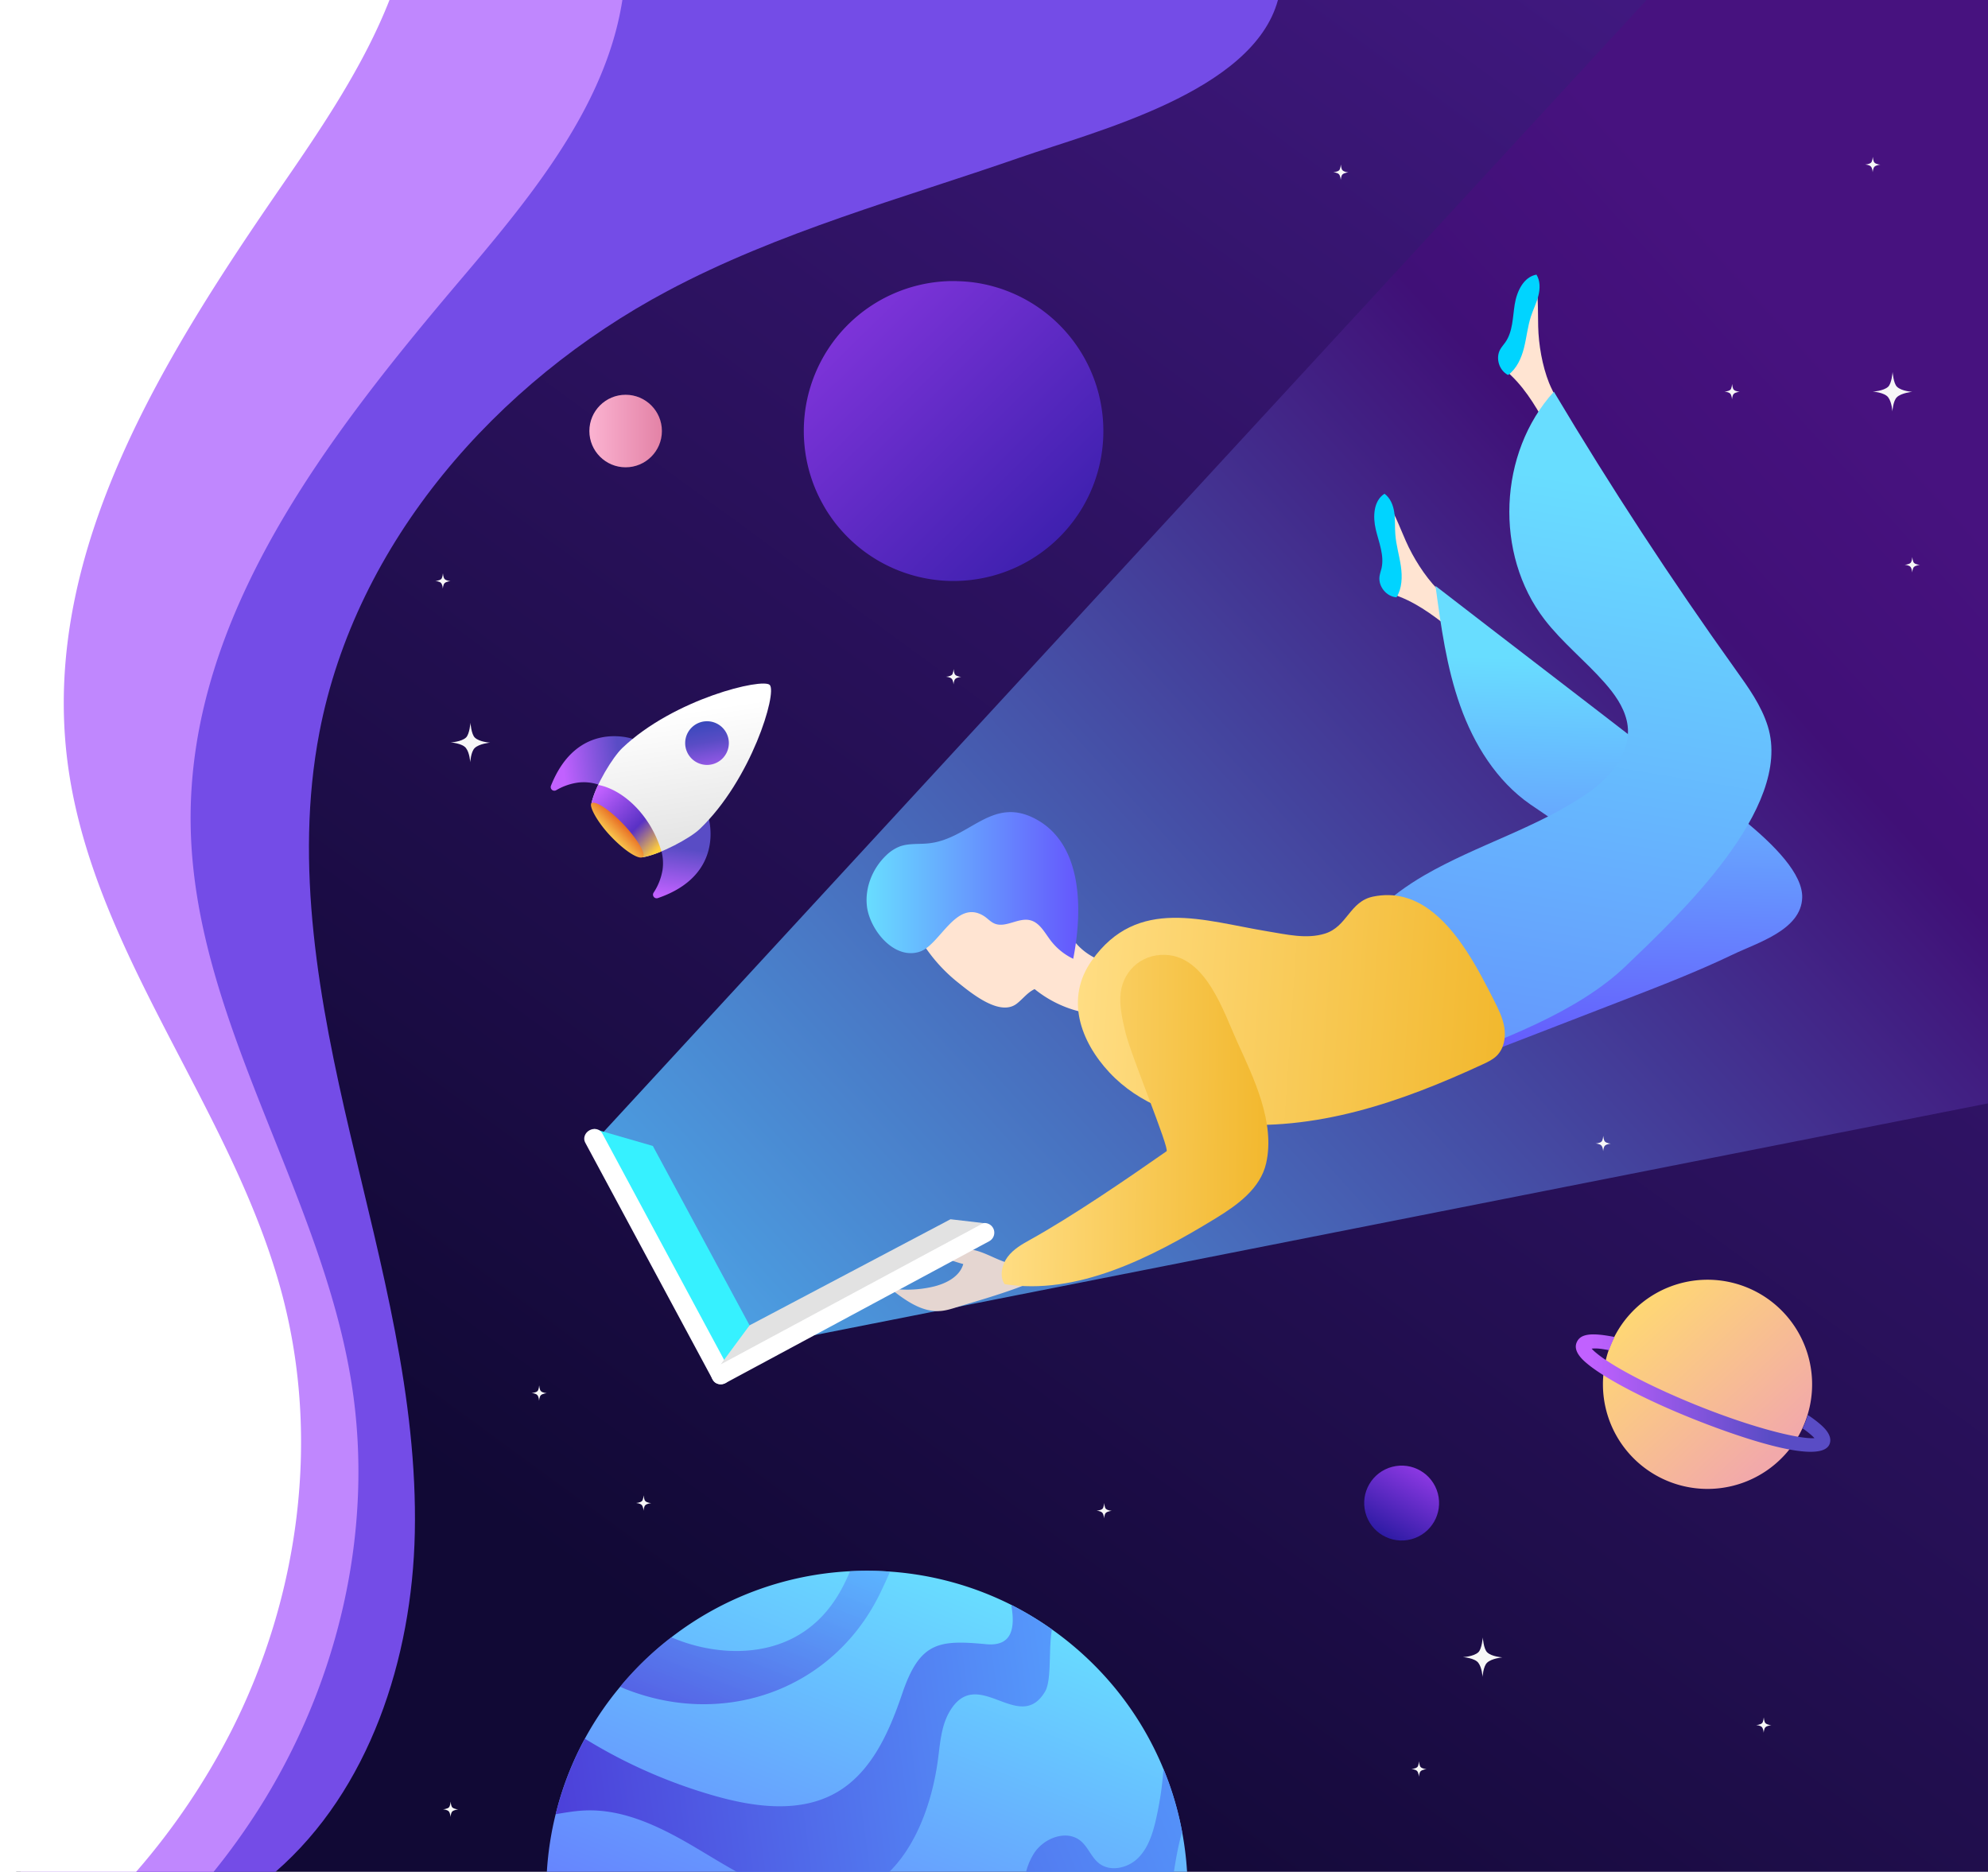 <svg xmlns="http://www.w3.org/2000/svg" xmlns:xlink="http://www.w3.org/1999/xlink" viewBox="0 0 1911.84 1800"><defs><style>.cls-1{mask:url(#mask);filter:url(#luminosity-noclip-2);}.cls-2{mix-blend-mode:multiply;fill:url(#linear-gradient);}.cls-3{fill:url(#linear-gradient-2);}.cls-4{fill:url(#linear-gradient-3);}.cls-5{fill:#ffe4d2;}.cls-6{fill:#00d4ff;}.cls-7{fill:url(#linear-gradient-4);}.cls-8{fill:url(#linear-gradient-5);}.cls-9{fill:url(#linear-gradient-6);}.cls-10{fill:url(#linear-gradient-7);}.cls-11{fill:#e5d6d1;}.cls-12{fill:url(#linear-gradient-8);}.cls-13{fill:url(#linear-gradient-9);}.cls-14{fill:url(#linear-gradient-10);}.cls-15{fill:url(#linear-gradient-11);}.cls-16{fill:url(#linear-gradient-12);}.cls-17{fill:url(#linear-gradient-13);}.cls-18{opacity:0.66;fill:url(#linear-gradient-14);}.cls-19{fill:url(#linear-gradient-15);}.cls-20{fill:#36f1ff;}.cls-21{fill:#fff;}.cls-22{fill:#e2e2e2;}.cls-23{fill:url(#linear-gradient-16);}.cls-24{fill:#f7f7f7;}.cls-25{fill:url(#linear-gradient-17);}.cls-26{fill:#744ce7;}.cls-27{fill:url(#linear-gradient-18);}.cls-28{fill:url(#linear-gradient-19);}.cls-29{fill:url(#linear-gradient-20);}.cls-30{fill:url(#linear-gradient-21);}.cls-31{fill:url(#linear-gradient-22);}.cls-32{mask:url(#mask-2);}.cls-33{fill:url(#linear-gradient-23);}.cls-34{fill:url(#linear-gradient-24);}.cls-35{fill:#c087fe;}.cls-36{filter:url(#luminosity-noclip);}</style><filter id="luminosity-noclip" x="-858.71" y="-9092" width="1477.65" height="32766" filterUnits="userSpaceOnUse" color-interpolation-filters="sRGB"><feFlood flood-color="#fff" result="bg"/><feBlend in="SourceGraphic" in2="bg"/></filter><mask id="mask" x="-858.71" y="-9092" width="1477.65" height="32766" maskUnits="userSpaceOnUse"><g class="cls-36"/></mask><linearGradient id="linear-gradient" x1="-928.57" y1="2114.58" x2="451.26" y2="1154.4" gradientTransform="translate(-172.68 -34.41) rotate(-5.8)" gradientUnits="userSpaceOnUse"><stop offset="0.05"/><stop offset="1" stop-color="#ccc"/></linearGradient><linearGradient id="linear-gradient-2" x1="1601.59" y1="28.95" x2="527.7" y2="1495.42" gradientUnits="userSpaceOnUse"><stop offset="0" stop-color="#40187f"/><stop offset="1" stop-color="#110935"/></linearGradient><linearGradient id="linear-gradient-3" x1="802.03" y1="1387.43" x2="1849.22" y2="438.47" gradientUnits="userSpaceOnUse"><stop offset="0" stop-color="#4c9fe2"/><stop offset="0.82" stop-color="#401077"/><stop offset="1" stop-color="#47127f"/></linearGradient><linearGradient id="linear-gradient-4" x1="1519.89" y1="634.87" x2="1507.89" y2="1021.91" gradientUnits="userSpaceOnUse"><stop offset="0" stop-color="#68ddff"/><stop offset="1" stop-color="#6557fd"/></linearGradient><linearGradient id="linear-gradient-5" x1="833.34" y1="851.48" x2="1036.94" y2="851.48" xlink:href="#linear-gradient-4"/><linearGradient id="linear-gradient-6" x1="1553.35" y1="468.02" x2="1466.34" y2="993.08" gradientUnits="userSpaceOnUse"><stop offset="0" stop-color="#68ddff"/><stop offset="1" stop-color="#659afd"/></linearGradient><linearGradient id="linear-gradient-7" x1="1046.34" y1="970.19" x2="1458.28" y2="970.19" gradientTransform="translate(58.4 -82.59) rotate(3.86)" gradientUnits="userSpaceOnUse"><stop offset="0" stop-color="#ffdd83"/><stop offset="1" stop-color="#f2b82e"/></linearGradient><linearGradient id="linear-gradient-8" x1="984.74" y1="1087.3" x2="1239.64" y2="1087.3" gradientTransform="translate(-6.01 -22.99) rotate(0.71)" xlink:href="#linear-gradient-7"/><linearGradient id="linear-gradient-9" x1="1482.23" y1="1335.68" x2="1683.33" y2="1335.68" gradientTransform="matrix(0.68, 0.73, -0.73, 0.68, 1534.2, -737.13)" gradientUnits="userSpaceOnUse"><stop offset="0" stop-color="#ffd972"/><stop offset="1" stop-color="#f2a9aa"/></linearGradient><linearGradient id="linear-gradient-10" x1="1515.43" y1="1339.66" x2="1760.18" y2="1339.66" gradientUnits="userSpaceOnUse"><stop offset="0.05" stop-color="#c161ff"/><stop offset="0.77" stop-color="#594cc5"/></linearGradient><linearGradient id="linear-gradient-11" x1="507.74" y1="1632.98" x2="1124.8" y2="1632.98" gradientTransform="translate(2639.11 1658.92) rotate(111.7)" xlink:href="#linear-gradient-4"/><linearGradient id="linear-gradient-12" x1="551.72" y1="1276.28" x2="1060.07" y2="1805.2" gradientTransform="translate(2639.11 1658.92) rotate(111.7)" gradientUnits="userSpaceOnUse"><stop offset="0" stop-color="#56a2ff"/><stop offset="1" stop-color="#4c3dd8"/></linearGradient><linearGradient id="linear-gradient-13" x1="572.43" y1="1460.07" x2="845.7" y2="1947.84" xlink:href="#linear-gradient-12"/><linearGradient id="linear-gradient-14" x1="522.3" y1="1811.46" x2="721.28" y2="1811.46" xlink:href="#linear-gradient-12"/><linearGradient id="linear-gradient-15" x1="770.01" y1="265.84" x2="1073.57" y2="572.79" gradientUnits="userSpaceOnUse"><stop offset="0" stop-color="#8b38e2"/><stop offset="1" stop-color="#2e1ba4"/></linearGradient><linearGradient id="linear-gradient-16" x1="-1911.95" y1="-1248.07" x2="-1839.93" y2="-1248.07" gradientTransform="translate(-861 1889.42) rotate(135)" xlink:href="#linear-gradient-15"/><linearGradient id="linear-gradient-17" x1="566.79" y1="414.5" x2="636.55" y2="414.5" gradientUnits="userSpaceOnUse"><stop offset="0" stop-color="#fbb3d1"/><stop offset="1" stop-color="#e382a6"/></linearGradient><linearGradient id="linear-gradient-18" x1="628.58" y1="839.73" x2="704.97" y2="837.65" gradientTransform="translate(-172.68 -34.41) rotate(-5.8)" xlink:href="#linear-gradient-10"/><linearGradient id="linear-gradient-19" x1="728.39" y1="979.48" x2="744.16" y2="915.14" gradientTransform="translate(-172.68 -34.41) rotate(-5.8)" xlink:href="#linear-gradient-10"/><linearGradient id="linear-gradient-20" x1="1300.96" y1="684.52" x2="1407.92" y2="759.52" gradientTransform="translate(249.08 -729.04) rotate(46.41)" gradientUnits="userSpaceOnUse"><stop offset="0" stop-color="#fff"/><stop offset="1" stop-color="#e3e3e3"/></linearGradient><linearGradient id="linear-gradient-21" x1="660.89" y1="863.19" x2="715.48" y2="929.97" gradientTransform="translate(-172.68 -34.41) rotate(-5.8)" gradientUnits="userSpaceOnUse"><stop offset="0.05" stop-color="#c161ff"/><stop offset="0.64" stop-color="#5931c5"/><stop offset="0.98" stop-color="#ffce3c"/></linearGradient><linearGradient id="linear-gradient-22" x1="1379.85" y1="707.52" x2="1297.03" y2="653.32" gradientTransform="translate(249.08 -729.04) rotate(46.41)" gradientUnits="userSpaceOnUse"><stop offset="0.05" stop-color="#c161ff"/><stop offset="0.46" stop-color="#594cc5"/><stop offset="1" stop-color="#0043ac"/></linearGradient><filter id="luminosity-noclip-2" x="-858.71" y="771.88" width="1477.65" height="1504.74" filterUnits="userSpaceOnUse" color-interpolation-filters="sRGB"><feFlood flood-color="#fff" result="bg"/><feBlend in="SourceGraphic" in2="bg"/></filter><mask id="mask-2" x="-858.71" y="771.88" width="1477.65" height="1504.74" maskUnits="userSpaceOnUse"><g class="cls-1"><path class="cls-2" d="M618.49,823.89a2.68,2.68,0,0,1-.43.37l-.11.08L-845.76,2276.62l-13-127.62L568.54,772.89l.19-.18a3,3,0,0,1,.26-.34l0,0c3.6-2.65,17.53,6.55,30.51,20.24C612.18,805.94,621.12,820.54,618.49,823.89Z"/></g></mask><linearGradient id="linear-gradient-23" x1="-960.52" y1="2068.66" x2="419.31" y2="1108.48" gradientTransform="translate(-172.68 -34.41) rotate(-5.8)" gradientUnits="userSpaceOnUse"><stop offset="0.05" stop-color="#d636cf"/><stop offset="1" stop-color="#ffb84d"/></linearGradient><linearGradient id="linear-gradient-24" x1="689.12" y1="896.92" x2="667.29" y2="914.46" gradientTransform="translate(-172.68 -34.41) rotate(-5.8)" gradientUnits="userSpaceOnUse"><stop offset="0" stop-color="#e14d15"/><stop offset="1" stop-color="#ffe25c"/></linearGradient></defs><g id="_ŽÓť_4" data-name="—ŽÓť_4"><rect class="cls-3" x="15.61" width="1896.22" height="1800"/></g><g id="_ŽÓť_2" data-name="—ŽÓť_2"><polygon class="cls-4" points="1911.84 0 1911.84 1061.04 693.1 1301.72 579.17 1089.85 1583.46 0 1911.84 0"/><path class="cls-5" d="M1453.4,361.24c15.58,15,26.24,34.26,36.68,53.2.66,1.2,14.32-17.34,14.32-17.34s-11.17-20-14.73-29c-6.48-16.35-10-36.63-10.42-54.19-.42-16,.51-32.33-3.44-47.87-5.1,3.61-10.32,7.36-13.68,12.62-5.85,9.17-4.92,20.89-4.77,31.77.12,9.18-1.41,16.84-5.61,24.94-3.54,6.81-12.72,5.49-6.87,16.21C1446.94,355.36,1450.29,358.24,1453.4,361.24Z"/><path class="cls-6" d="M1477.6,264.08c3.68,6,3.56,13.58,1.82,20.37s-4.94,13.11-7.11,19.77c-3.21,9.81-4.16,20.2-6.68,30.21s-7,20.09-15.31,26.18c-8.62-4.26-12.3-16.26-7.57-24.63,1.38-2.44,3.32-4.52,4.93-6.83,7.23-10.36,7-23.94,9-36.42S1465.16,266.32,1477.6,264.08Z"/><path class="cls-5" d="M1346.06,573.85c20.11,7.94,37.31,21.69,54.17,35.23,1.06.86,6.64-21.49,6.64-21.49s-17.95-14.26-24.66-21.21c-12.22-12.66-23.15-30.09-30.26-46.15-6.5-14.66-11.85-30.08-21.41-43-3.34,5.29-6.74,10.74-7.84,16.89-1.92,10.7,3.4,21.19,7.67,31.19,3.61,8.44,5.11,16.11,4.31,25.2-.68,7.64-9.67,9.91-.18,17.6C1337.85,570.87,1342.05,572.26,1346.06,573.85Z"/><path class="cls-6" d="M1331.45,474.79c5.68,4.11,8.46,11.2,9.43,18.14s.43,14,1,21c.77,10.29,3.84,20.27,5.32,30.48s1.2,21.24-4.19,30c-9.59-.66-17.56-10.35-16.37-19.89.35-2.79,1.35-5.45,2-8.19,2.73-12.34-2.64-24.81-5.56-37.11S1320.8,481.6,1331.45,474.79Z"/><path class="cls-7" d="M1455.5,1002.69l105.61-40.85c35.58-13.76,71.23-27.54,105.64-44.07,23.82-11.44,65.32-23.54,66.4-54.41,1.58-45.23-107.79-111.21-137.53-134.23-71.8-55.6-143.78-110.54-215.11-165.69,5.27,39,10.61,78.32,23.8,115.39s35,72.22,67.3,94.65c20,13.88,47,28.56,44.76,52.8-1.56,17.14-18.73,29.14-35.69,32.09s-34.28-.59-51.47-1.28C1352.79,854,1267,910.55,1294.79,993.72c3.1,9.26,7.35,18.46,14.58,25,11.53,10.46,28.44,12.33,44,11.52C1388.73,1028.4,1422.46,1015.47,1455.5,1002.69Z"/><path class="cls-5" d="M878.26,890.74c-4.81-10.16-3.92-18.24.29-24.52,6.6-9.82,21.36-15.22,35.14-17.19,13.32-1.92,26.92-.67,40.18,1.68,14.18,2.51,29.89,6.4,41.07,16,4.2,3.61,7.06,7.42,12,10.29,4.74,2.77,10.12,4.24,14.06,8.29,3.2,3.28,4.87,7.69,7,11.75,10.61,20.51,35,33.09,57.78,29.33L1096,936.5a228.23,228.23,0,0,1-28.07,35.06,13.65,13.65,0,0,1-5.19,3.81,13.18,13.18,0,0,1-5,.36,111.17,111.17,0,0,1-62.74-24.56c-6.75,3.08-11.32,9.47-17.19,14-16.26,12.57-43.42-9.91-56.33-20.21A154.09,154.09,0,0,1,878.26,890.74Z"/><path class="cls-8" d="M1000.05,789.94c42.07,26.26,40.58,88.7,32.06,132.08a59.64,59.64,0,0,1-22-18c-5.59-7.42-10.39-16.87-19.41-19.09-11.43-2.82-23.74,7.84-34.51,3.1-3.92-1.73-6.77-5.23-10.44-7.43-26.59-16-41.75,28.27-61.38,34.63-24.94,8.08-48.35-21.8-50.71-44.24-1.85-17.59,5.42-35.66,18.13-48a39.92,39.92,0,0,1,13.49-9C874,810.8,883.68,812,893,811c39.93-4.17,61.19-46.66,104.06-22.82C998.06,788.73,999.07,789.33,1000.05,789.94Z"/><path class="cls-9" d="M1283.55,990.71c3.84,12,9.75,24.2,16.72,37.54,23.59,45.11,34.73,13.29,78.39-3.36,62.14-23.69,137.63-50.56,184.94-96,50.05-48,160.87-151.53,136.52-230.34-6.22-20.14-18.83-37.59-31.09-54.74Q1576.15,514,1494.34,376.68c-53.4,58.7-57.4,156.18-9,219.05,17.06,22.15,39.26,39.77,57.75,60.73,9.41,10.66,18.05,22.61,21.31,36.46,6.66,28.34-15.1,54.11-36.53,69.08-48.5,33.86-107.07,50.13-158.23,79.81-32.71,19-63.78,46.17-80.65,80.61C1276.45,948.08,1276.62,969.05,1283.55,990.71Z"/><path class="cls-10" d="M1374.3,874.47c-15.27-11-33-16.55-53.85-12.26-22.56,4.66-24.71,28.8-46.18,35.55-17.7,5.56-37.25.79-55-2.1-61.39-10-125.25-34.14-169.28,28-25.8,36.41-11.13,77.62,17,107.75s69.42,45.12,110.41,49c87.68,8.27,170.46-20.76,248.73-57,4.78-2.21,9.63-4.53,13.36-8.24,6.85-6.82,8.74-17.42,7.24-27s-6-18.33-10.34-26.95C1422.05,933,1402.43,894.66,1374.3,874.47Z"/><path class="cls-11" d="M978.77,1238.31q5.12-1.9,10.18-3.94c2.43-1,5.3-2.71,5-5.31a5.57,5.57,0,0,0-1.25-2.54c-6.64-8.76-15.31-9.43-24.94-12.48s-18.56-8.46-28.43-11.27a78.21,78.21,0,0,0-23.54-2.63c-4.14.1-18.06,4.18-21.11,2.42a130.14,130.14,0,0,0,31.69,13c-3.52,12.35-16.92,19-29.43,21.86a109,109,0,0,1-41,1.5c14.38,11.39,30.76,23.41,49,21.74,5.12-.47,10.07-2,15-3.54C939.62,1251.1,959.45,1245.46,978.77,1238.31Z"/><path class="cls-12" d="M1217.64,1118.63c-5.54,24.43-27.87,40.3-48.32,52.83-63.43,38.85-134.22,74.4-203.19,63.43-5.09-7.17-2.82-18.55,2.82-26.11s13.83-12.2,21.74-16.6c40.63-22.57,92.67-58.17,131.15-85.08,3.25-2.28-34.21-92.1-39.46-114.09-2.64-11.11-5.31-22.37-5-33.78.65-23.94,19.33-42,43.4-41,39.11,1.54,55.81,54.49,69.15,83.9C1205.71,1036.82,1226.54,1079.42,1217.64,1118.63Z"/><path class="cls-13" d="M1673.71,1426.71c-2.26.74-4.55,1.4-6.85,2a100.58,100.58,0,1,1,6.85-2Z"/><path class="cls-14" d="M1547.29,1298.4c-9.42-1.83-12.6-1.84-16.64-1.5a45.07,45.07,0,0,0,4.59,4.28c16.29,13.5,54.67,33.38,97.77,50.67,57,22.86,99.15,32.2,111.94,31.14a42.61,42.61,0,0,0-4.58-4.28,80,80,0,0,0-6.76-5.09c1.84-4.16,3.35-8,5-12.89a110.05,110.05,0,0,1,10.37,7.6c3.83,3.17,14,11.61,10.48,20.39-9.12,22.64-102.94-12.93-131.47-24.37-45-18-83.8-38.26-101.35-52.79-3.83-3.18-14-11.61-10.47-20.39,3.28-8.15,12.78-10.17,36.52-5.47C1550.84,1289.52,1548.63,1294.75,1547.29,1298.4Z"/><path class="cls-15" d="M1141.59,1800a309.43,309.43,0,0,0-4.73-38.2,301.73,301.73,0,0,0-17.94-60.59,307.14,307.14,0,0,0-76-109,313.11,313.11,0,0,0-70.41-48.9,307.07,307.07,0,0,0-116.56-32,291.72,291.72,0,0,0-38.44-.37,306.66,306.66,0,0,0-171.84,63.54,302.61,302.61,0,0,0-38.6,35.3c-3.67,4-7.25,8-10.62,12.22a303.53,303.53,0,0,0-62.06,122.54A309.08,309.08,0,0,0,525.9,1800Z"/><path class="cls-16" d="M1128.94,1800c2-13.1,4.29-26,7.92-38.2a301.73,301.73,0,0,0-17.94-60.59,321.85,321.85,0,0,1-7.31,48.71c-3.08,13.45-7.44,27.27-17.22,36.91a34.15,34.15,0,0,1-18.39,9.32c-6.76,1.1-13.69-.08-19.09-4.31-7.38-5.78-10.51-15.7-17.72-21.6-13.38-11-35-2.86-44.51,11.56a60.36,60.36,0,0,0-7.87,18.2Z"/><path class="cls-17" d="M669.39,1777c13,7.69,25.9,15.7,39.14,23h146.8c26.53-26.23,41.28-68,46.59-107.11,2.14-15.85,3.05-32.44,10.92-46.32,26.79-47,67,22.07,92.09-19.7,6.73-11.17,3.23-41.16,6.72-59.94a307.49,307.49,0,0,0-39.17-23.63c3.92,21.93,1.18,40.25-24.17,37.82-45.41-4.29-63.78-2.31-80.67,47.58-12.51,36.83-29.45,75.57-63.17,95-34.47,19.87-77.75,14.34-116,3.59a497.12,497.12,0,0,1-126-55.28,307.32,307.32,0,0,0-28.07,72.57c9.26-1.5,18.46-3.15,27.79-3.55C600.41,1739.28,636.48,1757.5,669.39,1777Z"/><path class="cls-18" d="M602,1624.43c-1.86-.74-3.75-1.55-5.62-2.42,3.37-4.17,7-8.24,10.62-12.22a302.61,302.61,0,0,1,38.6-35.3c4.27,1.82,8.6,3.48,13.14,5,36,11.87,77.51,12,110-7.63,24.34-14.73,38.6-36.57,48.72-60.88a291.59,291.59,0,0,1,38.43.37c-2.27,5.55-5.09,11.51-8,17.69C803.66,1623.85,698.42,1662.29,602,1624.43Z"/><path class="cls-19" d="M1061.09,414.46a144,144,0,0,1-48.52,108c-1.25,1.1-2.54,2.21-3.82,3.27a144,144,0,0,1-199.54-15.61,129.29,129.29,0,0,1-9.93-12.55c-1.13-1.66-2.31-3.28-3.38-5-.66-1-1.28-1.95-1.87-3q-1.77-2.92-3.42-6a139.75,139.75,0,0,1-10.33-23.78,143,143,0,0,1-6.87-34.75c-.29-3.5-.4-7.11-.4-10.68A144.13,144.13,0,0,1,914.33,270.29c.88,0,1.8,0,2.72,0,1.39,0,2.72,0,4,.11a139,139,0,0,1,37.12,5.89c2.68.78,5.33,1.62,7.94,2.62A144.25,144.25,0,0,1,1061.09,414.46Z"/><polygon class="cls-20" points="571.36 1085.66 627.84 1102 720.84 1274.5 696.84 1316.5 571.36 1085.66"/><path class="cls-21" d="M955.1,1181a9.33,9.33,0,0,1-3.8,12.62L697.72,1330a9.32,9.32,0,0,1-12.62-3.79h0a9.31,9.31,0,0,1,3.8-12.62l253.57-136.37a9.33,9.33,0,0,1,12.63,3.8Z"/><path class="cls-21" d="M697.72,1330c-4.53,2.44-10,1.11-12.18-3L562.75,1098.68c-2.19-4.09-.3-9.37,4.23-11.81h0c4.54-2.44,10-1.11,12.19,3L702,1318.19c2.19,4.08.3,9.37-4.24,11.8Z"/><polygon class="cls-22" points="720.84 1274.5 914.09 1172.48 945.78 1176.17 693.1 1312.05 720.84 1274.5"/><circle class="cls-23" cx="1347.93" cy="1445.42" r="36.01" transform="translate(-323.76 391.09) rotate(-14.76)"/><path class="cls-24" d="M471.32,714.14s-10.54,1-14.83,5.23c-3.7,3.66-4.27,13.67-4.27,13.67s-.49-9.06-4.13-13.72-14.77-5.38-14.77-5.38,10.32-.47,14.82-4.68c3.45-3.23,4.29-14.22,4.29-14.22s.78,11,4.22,14.26C461.14,713.62,471.32,714.14,471.32,714.14Z"/><path class="cls-24" d="M433.32,558.78s-4.1.38-5.77,2c-1.45,1.42-1.67,5.32-1.67,5.32s-.19-3.53-1.61-5.34-5.75-2.1-5.75-2.1,4-.18,5.77-1.82c1.35-1.26,1.67-5.54,1.67-5.54s.31,4.27,1.65,5.56C429.36,558.58,433.32,558.78,433.32,558.78Z"/><path class="cls-24" d="M1296.84,165.73s-4.1.38-5.78,2c-1.44,1.42-1.66,5.32-1.66,5.32s-.19-3.53-1.61-5.34-5.75-2.1-5.75-2.1,4-.18,5.77-1.82c1.34-1.26,1.67-5.54,1.67-5.54s.3,4.27,1.64,5.55C1292.88,165.53,1296.84,165.73,1296.84,165.73Z"/><path class="cls-24" d="M801.73,75.72s-4.11.38-5.78,2c-1.44,1.42-1.66,5.32-1.66,5.32s-.19-3.53-1.61-5.34-5.75-2.1-5.75-2.1,4-.18,5.77-1.82c1.34-1.26,1.67-5.54,1.67-5.54s.3,4.27,1.64,5.56C797.76,75.52,801.73,75.72,801.73,75.72Z"/><path class="cls-24" d="M1069.24,1452.86s-4.11.38-5.78,2c-1.44,1.43-1.66,5.33-1.66,5.33s-.2-3.53-1.61-5.35-5.76-2.09-5.76-2.09,4-.18,5.78-1.82c1.34-1.26,1.67-5.54,1.67-5.54s.3,4.27,1.64,5.55C1065.27,1452.66,1069.24,1452.86,1069.24,1452.86Z"/><path class="cls-24" d="M1549.21,1099.73s-4.11.39-5.78,2c-1.44,1.43-1.67,5.33-1.67,5.33s-.19-3.53-1.6-5.35-5.76-2.1-5.76-2.1,4-.18,5.78-1.82c1.34-1.26,1.66-5.54,1.66-5.54s.31,4.27,1.65,5.56C1545.24,1099.53,1549.21,1099.73,1549.21,1099.73Z"/><path class="cls-24" d="M1703.57,1659s-4.1.38-5.78,2c-1.44,1.42-1.66,5.32-1.66,5.32s-.19-3.53-1.61-5.34-5.75-2.1-5.75-2.1,4-.18,5.77-1.82c1.34-1.26,1.67-5.54,1.67-5.54s.3,4.27,1.64,5.55C1699.61,1658.82,1703.57,1659,1703.57,1659Z"/><path class="cls-24" d="M1372,1701.26s-4.1.38-5.77,2c-1.45,1.43-1.67,5.33-1.67,5.33s-.19-3.53-1.61-5.35-5.75-2.1-5.75-2.1,4-.18,5.77-1.82c1.35-1.26,1.67-5.54,1.67-5.54s.31,4.27,1.65,5.56C1368,1701.05,1372,1701.26,1372,1701.26Z"/><path class="cls-24" d="M440.72,1740s-4.1.38-5.77,2c-1.45,1.43-1.67,5.33-1.67,5.33s-.19-3.53-1.61-5.34-5.75-2.1-5.75-2.1,4-.18,5.78-1.82c1.34-1.26,1.66-5.54,1.66-5.54s.31,4.27,1.65,5.55C436.76,1739.75,440.72,1740,440.72,1740Z"/><path class="cls-24" d="M525.9,1339.7s-4.11.38-5.78,2c-1.44,1.43-1.66,5.33-1.66,5.33s-.19-3.53-1.61-5.35-5.75-2.09-5.75-2.09,4-.18,5.77-1.82c1.34-1.26,1.67-5.54,1.67-5.54s.3,4.27,1.64,5.55C521.93,1339.5,525.9,1339.7,525.9,1339.7Z"/><path class="cls-24" d="M626.35,1445.46s-4.11.38-5.78,2c-1.44,1.43-1.66,5.33-1.66,5.33s-.19-3.53-1.61-5.35-5.75-2.09-5.75-2.09,4-.18,5.77-1.83c1.34-1.25,1.67-5.54,1.67-5.54s.3,4.28,1.64,5.56C622.38,1445.25,626.35,1445.46,626.35,1445.46Z"/><path class="cls-24" d="M924.45,650.9s-4.11.38-5.78,2c-1.44,1.42-1.66,5.32-1.66,5.32s-.2-3.53-1.61-5.34-5.76-2.1-5.76-2.1,4-.18,5.78-1.82c1.34-1.26,1.67-5.54,1.67-5.54s.3,4.27,1.64,5.56C920.48,650.7,924.45,650.9,924.45,650.9Z"/><path class="cls-24" d="M1087,68.32s-4.1.38-5.77,2c-1.44,1.43-1.67,5.33-1.67,5.33s-.19-3.53-1.61-5.34-5.75-2.1-5.75-2.1,4-.18,5.78-1.82c1.34-1.26,1.66-5.54,1.66-5.54s.31,4.27,1.65,5.55C1083.06,68.12,1087,68.32,1087,68.32Z"/><path class="cls-24" d="M1808.42,158.33s-4.11.38-5.78,2c-1.44,1.43-1.67,5.33-1.67,5.33s-.19-3.53-1.6-5.35-5.76-2.09-5.76-2.09,4-.18,5.78-1.83c1.34-1.25,1.66-5.53,1.66-5.53s.31,4.27,1.65,5.55C1804.45,158.13,1808.42,158.33,1808.42,158.33Z"/><path class="cls-24" d="M1673.13,376.72s-4.11.38-5.78,2c-1.44,1.43-1.67,5.33-1.67,5.33s-.19-3.53-1.6-5.35-5.76-2.09-5.76-2.09,4-.18,5.78-1.83c1.34-1.25,1.67-5.53,1.67-5.53s.3,4.27,1.64,5.55C1669.16,376.52,1673.13,376.72,1673.13,376.72Z"/><path class="cls-24" d="M1846.41,543.23s-4.1.38-5.77,2c-1.45,1.42-1.67,5.32-1.67,5.32s-.19-3.53-1.61-5.34-5.75-2.1-5.75-2.1,4-.18,5.77-1.82c1.35-1.26,1.67-5.54,1.67-5.54s.31,4.27,1.65,5.56C1842.45,543,1846.41,543.23,1846.41,543.23Z"/><path class="cls-24" d="M1444.86,1593.77s-10.53,1-14.82,5.22c-3.71,3.67-4.28,13.67-4.28,13.67s-.49-9.06-4.13-13.72-14.76-5.38-14.76-5.38,10.32-.47,14.82-4.68c3.44-3.22,4.28-14.22,4.28-14.22s.78,11,4.22,14.27C1434.69,1593.25,1444.86,1593.77,1444.86,1593.77Z"/><path class="cls-24" d="M1839,376.78s-10.54,1-14.82,5.23c-3.71,3.66-4.28,13.67-4.28,13.67s-.49-9.06-4.13-13.72-14.77-5.39-14.77-5.39,10.32-.46,14.83-4.67c3.44-3.23,4.28-14.22,4.28-14.22s.78,11,4.22,14.26C1828.83,376.26,1839,376.78,1839,376.78Z"/><circle class="cls-25" cx="601.67" cy="414.5" r="34.88"/><path class="cls-26" d="M1229,0c-24,88.49-175.27,126.15-248.21,151.51-114.07,39.64-231.87,71.33-339,128.38C477.36,367.45,342.27,521.36,307.17,704.31,282.67,832,307,963.63,336.71,1090.19s64.91,253.87,62.21,383.84c-2.51,120.92-43.57,247.41-134,326H38.7V0Z"/><path class="cls-27" d="M608.44,710.53s-53.24-18.79-78.62,45.15A3.5,3.5,0,0,0,534.7,760a56.41,56.41,0,0,1,22.11-7.55,45.23,45.23,0,0,1,21.8,3.21Z"/><path class="cls-28" d="M681.57,787.35s16.15,54.1-49,76.31a3.5,3.5,0,0,1-4.1-5.09,56.84,56.84,0,0,0,8.64-21.72A45.27,45.27,0,0,0,635,814.92Z"/><path class="cls-29" d="M672.76,797.37c49.83-47.44,74.77-131.06,67.52-138.68-6.65-7-92,13.18-141.83,60.62-9,8.59-25.87,35.78-29.73,53.4L618,824.43C635.23,821.4,663.74,806,672.76,797.37Z"/><path class="cls-30" d="M575.24,754.85a88,88,0,0,0-6.52,17.86L618,824.43a90.51,90.51,0,0,0,18.08-5.7A103.62,103.62,0,0,0,613,777.66C593.78,756.91,575.24,754.85,575.24,754.85Z"/><path class="cls-31" d="M694.43,729.77a21,21,0,1,1,.73-29.65A21,21,0,0,1,694.43,729.77Z"/><g class="cls-32"><path class="cls-33" d="M599.53,792.58c-13-13.69-26.91-22.89-30.51-20.24l0,0a3,3,0,0,0-.26.34l-.19.18L252.73,1077.38V1186.7L618,824.34l.11-.08a2.68,2.68,0,0,0,.43-.37C621.12,820.54,612.18,805.94,599.53,792.58Z"/></g><path class="cls-34" d="M618.49,823.89a1.28,1.28,0,0,1-.43.37l-.11.08c-4.12,2.12-17.26-6.1-30.62-20.21-13-13.67-20.39-28-18.79-31.24a1.34,1.34,0,0,1,.18-.28,1.55,1.55,0,0,1,.27-.24l0,0c3.6-2.65,17.53,6.55,30.51,20.24C612.18,805.94,621.12,820.54,618.49,823.89Z"/><path class="cls-35" d="M598.53,0C593.79,30.58,584,59.83,570.76,88c-30.54,64.93-79.36,123.87-126.37,179.26C315.13,419.57,181,592,183.34,791.79c2.18,187.79,125.67,353.45,154.82,539,22.14,141-13,288.76-89.57,409.21a649.39,649.39,0,0,1-43.16,60H19.79V0Z"/><path class="cls-21" d="M271.78,1246.53c36.08,138.08,15.79,288.62-48.38,416.09A669.3,669.3,0,0,1,130.91,1800H0V0H374.56C350,62.71,310.16,121.81,271.62,177.69,158.16,342.15,41.89,527.08,64.08,725.64,84.94,912.28,224.31,1064.82,271.78,1246.53Z"/></g></svg>